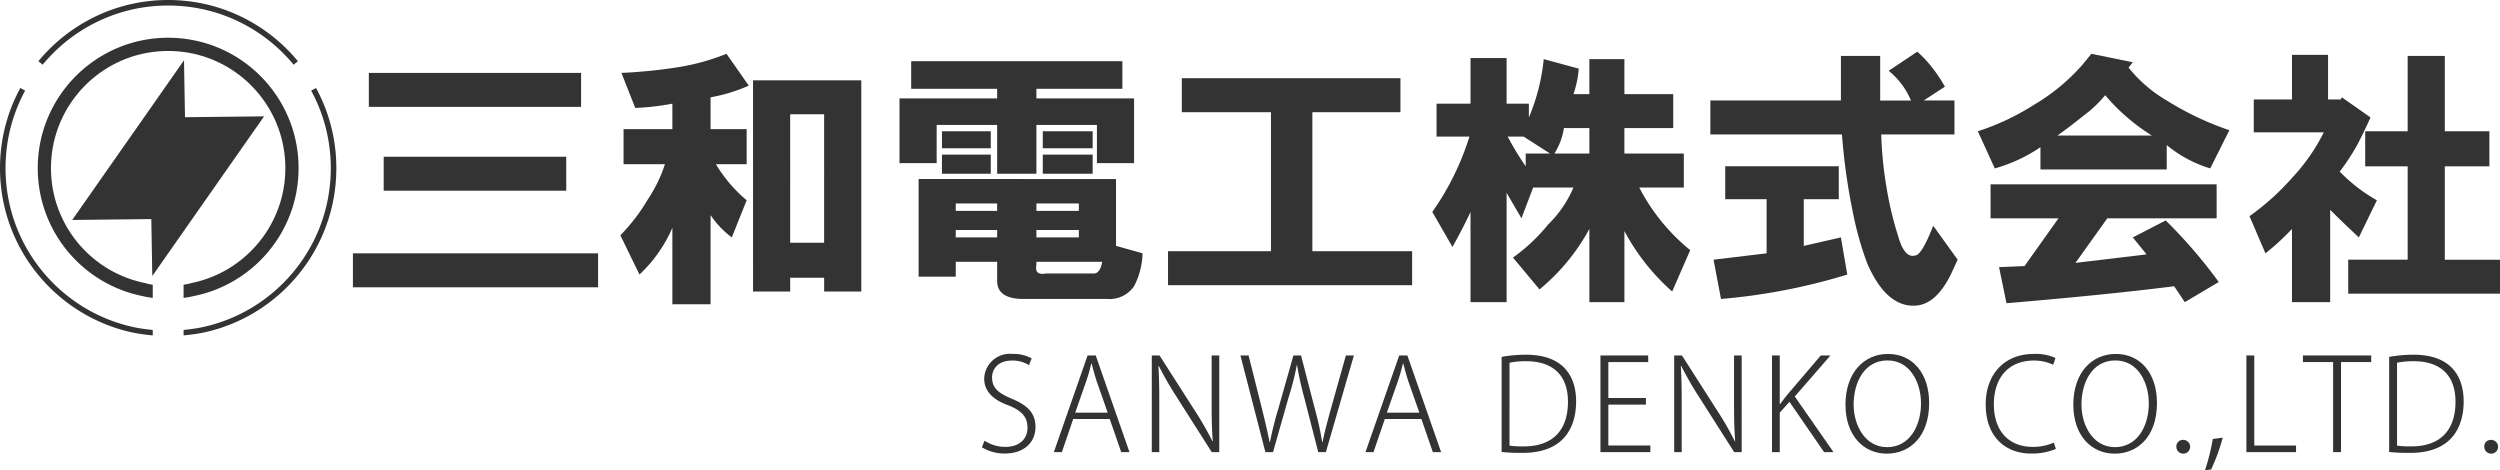 <svg xmlns="http://www.w3.org/2000/svg" width="259.113" height="48.734" viewBox="0 0 259.113 48.734"><defs><style>.a{fill:#333;}</style></defs><path class="a" d="M19.027,30.874a9.548,9.548,0,0,0,1.126-.205c.44-.09.872-.202,1.295-.333s.838-.283,1.242-.455.798-.361,1.181-.569.755-.435,1.115-.677.707-.502,1.041-.778.654-.567.96-.873.597-.625.872-.959.535-.682.778-1.042.47-.731.677-1.114.398-.778.569-1.181q.257-.608.455-1.242c.132-.423.243-.856.333-1.295a13.352,13.352,0,0,0,.204-1.342,13.717,13.717,0,0,0,0-2.764,13.327,13.327,0,0,0-.204-1.342q-.135-.66-.333-1.296t-.455-1.242q-.257-.606-.569-1.181t-.677-1.114q-.364-.539-.778-1.04t-.872-.96q-.459-.458-.96-.873-.501-.412-1.041-.778t-1.115-.677q-.575-.312-1.181-.569T21.448,4.52q-.635-.197-1.295-.333a13.632,13.632,0,0,0-5.448,0q-.661.135-1.296.333t-1.242.455q-.607.256-1.181.569t-1.115.677q-.539.365-1.04.778t-.96.873q-.459.459-.872.96t-.778,1.04q-.365.539-.677,1.114t-.569,1.181q-.257.606-.455,1.242t-.333,1.296a13.356,13.356,0,0,0-.204,1.342,13.659,13.659,0,0,0,0,2.764,13.381,13.381,0,0,0,.204,1.342c.09.439.201.872.333,1.295s.283.837.455,1.242c.171.403.361.799.569,1.181s.434.755.677,1.114.502.707.778,1.042.567.654.872.959.626.597.96.873.681.535,1.04.778.731.47,1.115.677.777.398,1.181.569.819.323,1.242.455.855.243,1.296.333a9.522,9.522,0,0,0,1.125.205V29.51a6.545,6.545,0,0,1-.85-.185,11.936,11.936,0,0,1-1.163-.3c-.375-.117-.75-.253-1.115-.408-.361-.153-.718-.324-1.062-.51-.336-.183-.673-.387-1.001-.61-.321-.216-.635-.45-.934-.698-.297-.246-.588-.51-.865-.786-.273-.273-.535-.562-.783-.862-.244-.294-.479-.609-.701-.937-.218-.322-.422-.659-.607-.999-.185-.342-.358-.699-.512-1.063-.152-.36-.29-.735-.408-1.114-.117-.378-.218-.769-.299-1.163s-.142-.8-.183-1.205a12.348,12.348,0,0,1,0-2.487c.041-.404.103-.81.183-1.204s.182-.785.299-1.164.256-.753.408-1.113c.154-.365.327-.722.511-1.061.186-.342.391-.679.609-1.002s.454-.638.699-.935c.249-.301.511-.591.784-.863.276-.276.567-.541.864-.785s.612-.481.935-.699.66-.422,1.002-.609c.345-.187.702-.359,1.061-.51.365-.155.74-.292,1.115-.408.382-.119.773-.219,1.164-.299a12.191,12.191,0,0,1,1.205-.184,12.372,12.372,0,0,1,2.488,0,12.176,12.176,0,0,1,1.206.184c.39.08.781.18,1.162.299.375.117.75.254,1.115.408.357.151.714.323,1.061.511.341.186.678.39,1.0.608s.637.453.936.7c.296.244.588.509.863.785.273.272.535.562.783.862.246.298.481.612.7.936s.423.66.608,1,.358.698.512,1.063c.152.36.29.735.408,1.114s.218.769.299,1.163.143.8.184,1.204a12.371,12.371,0,0,1,0,2.488c-.041.404-.103.809-.184,1.204s-.181.786-.299,1.164-.256.754-.408,1.114c-.154.365-.327.721-.511,1.06-.186.344-.39.681-.608,1.002-.222.328-.457.643-.699.935-.249.301-.512.59-.785.863-.276.276-.567.54-.865.786-.299.247-.614.481-.934.698-.328.222-.666.427-1.001.61-.345.188-.702.359-1.061.51-.365.155-.74.291-1.115.408a11.892,11.892,0,0,1-1.162.3,6.454,6.454,0,0,1-.851.185Z"/><polygon class="a" points="27.372 12.058 21.577 20.334 15.784 28.608 15.683 22.708 7.484 22.797 13.278 14.522 19.072 6.247 19.173 12.148 27.372 12.058 27.372 12.058"/><path class="a" d="M32.251,9.394c.26.479.498.975.71,1.473.214.506.405,1.027.567,1.548.164.529.305,1.072.415,1.615a17.022,17.022,0,0,1,0,6.795c-.111.544-.251,1.087-.415,1.614-.162.52-.352,1.041-.567,1.55-.212.499-.451.996-.71,1.473-.259.474-.542.941-.845,1.389-.303.449-.63.885-.97,1.298-.341.414-.707.816-1.088,1.197-.377.378-.78.743-1.197,1.089-.421.346-.857.672-1.297.97-.449.303-.917.588-1.39.845-.476.258-.971.498-1.473.71-.508.215-1.029.405-1.548.566a16.292,16.292,0,0,1-1.615.415c-.546.112-1.234.199-1.799.256v.568c.586-.06,1.346-.148,1.913-.265a17.036,17.036,0,0,0,1.671-.428q.818-.256,1.601-.586c.521-.22,1.03-.467,1.524-.735s.974-.56,1.437-.872.911-.649,1.342-1.004.843-.73,1.238-1.124q.591-.594,1.124-1.239c.355-.429.69-.879,1.004-1.341s.604-.944.873-1.437q.402-.743.734-1.523.33-.783.586-1.602a17.191,17.191,0,0,0,.43-1.669q.173-.852.264-1.731a17.685,17.685,0,0,0,0-3.564q-.089-.878-.264-1.73t-.43-1.67q-.254-.819-.586-1.601t-.734-1.524ZM4.421,6.706c.344-.417.711-.82,1.088-1.197.381-.381.784-.747,1.197-1.088.416-.343.853-.67,1.298-.97.451-.305.918-.589,1.389-.844.476-.259.972-.498,1.474-.71.507-.215,1.028-.405,1.548-.567.527-.164,1.07-.303,1.615-.415.548-.112,1.111-.198,1.673-.255a17.05,17.05,0,0,1,3.448,0c.562.057,1.126.143,1.674.255.545.112,1.089.251,1.615.415.52.162,1.042.352,1.548.567.502.212.998.451,1.473.71.471.256.939.54,1.39.845.445.3.882.627,1.298.97.414.341.817.707,1.197,1.088.377.378.744.78,1.088,1.197l.441-.364q-.532-.645-1.124-1.238Q29.16,4.514,28.514,3.98T27.172,2.977q-.695-.469-1.437-.873T24.212,1.37Q23.43,1.039,22.611.783T20.94.354A17.297,17.297,0,0,0,19.21.09a17.649,17.649,0,0,0-3.564,0,17.295,17.295,0,0,0-1.73.264q-.851.174-1.671.429T10.645,1.37Q9.862,1.7,9.121,2.104t-1.437.873q-.696.47-1.342,1.003T5.105,5.105q-.591.591-1.124,1.238ZM2.104,9.121q-.402.742-.734,1.524C1.15,11.165.953,11.7.784,12.246s-.313,1.103-.43,1.67a17.604,17.604,0,0,0,0,7.025c.116.567.26,1.125.43,1.669.169.547.366,1.081.586,1.602q.331.779.734,1.523c.268.493.56.974.873,1.437s.649.912,1.004,1.341.73.843,1.124,1.239q.591.591,1.238,1.124c.43.354.878.691,1.342,1.004s.943.603,1.437.872,1.002.514,1.524.735,1.055.415,1.601.586a17.043,17.043,0,0,0,1.671.428c.567.117,1.327.205,1.913.265v-.568c-.565-.057-1.253-.144-1.798-.256a16.165,16.165,0,0,1-1.615-.415c-.52-.161-1.041-.351-1.549-.566-.502-.212-.998-.452-1.473-.71-.473-.257-.941-.542-1.39-.845-.441-.297-.877-.623-1.298-.97-.417-.345-.82-.71-1.197-1.089-.381-.382-.747-.783-1.088-1.197-.34-.413-.667-.849-.971-1.298-.302-.448-.586-.915-.844-1.389-.259-.477-.498-.974-.71-1.475-.215-.508-.405-1.028-.567-1.548-.164-.527-.304-1.071-.415-1.614a16.74,16.74,0,0,1-.255-1.674,17.044,17.044,0,0,1,0-3.448A16.787,16.787,0,0,1,.914,14.03c.111-.542.251-1.086.415-1.615.162-.521.352-1.042.567-1.548.211-.498.45-.994.71-1.474"/><path class="a" d="M36.578,29.777v-3.52H61.989v3.52Zm1.65-18.701v-3.52h22v3.52Zm1.54,8.69v-3.52h18.92v3.52Z"/><path class="a" d="M64.408,7.556a53.187,53.187,0,0,0,5.61-.55,23.362,23.362,0,0,0,5.28-1.43l2.31,3.3a17.145,17.145,0,0,1-3.96,1.21v3.3h3.74v3.63h-3.19a14.885,14.885,0,0,0,3.19,3.74l-1.54,3.85a9.45,9.45,0,0,1-2.2-2.31v9.24h-3.96v-7.92a14.675,14.675,0,0,1-3.41,4.84l-1.98-4.07a19.27,19.27,0,0,0,2.86-3.74,14.63,14.63,0,0,0,1.76-3.63h-4.29v-3.63h5.06v-2.64a26.321,26.321,0,0,1-3.85.44Zm13.64.77H89.269V30.217h-3.85v-1.43h-3.52v1.43h-3.85Zm3.85,16.831h3.52V11.846h-3.52Z"/><path class="a" d="M93.229,16.906v-6.71h10.12v-.99h-8.91v-2.86H116.33v2.86h-8.911v.99H117.54v6.71h-3.85v-3.96h-6.27v5.06h-4.07v-5.06h-6.27v3.96Zm21.561,14.08h-8.69q-2.751,0-2.75-1.87v-1.98h-4.29v1.54h-3.85v-10.12H115.67v6.93l2.75.77a7.781,7.781,0,0,1-.88,3.41A3.072,3.072,0,0,1,114.79,30.987ZM97.629,15.366v-1.76h5.06v1.76Zm0,.66h5.06v1.98h-5.06Zm1.43,5.83h4.29v-.77h-4.29Zm0,2.75h4.29v-.77h-4.29Zm9.35,3.74h4.95c.44,0,.732-.402.88-1.21h-6.82v.33Q107.198,28.568,108.409,28.347Zm-.99-6.49h4.4v-.77h-4.4Zm0,2.75h4.4v-.77h-4.4Zm.66-9.24v-1.76h5.17v1.76Zm0,2.64v-1.98h5.17v1.98Z"/><path class="a" d="M121.06,26.037h10.67v-14.41h-9.24v-3.52H145.15v3.52h-9.13v14.41h10.34v3.52H121.06Z"/><path class="a" d="M158.461,10.746v1.43a20.81,20.81,0,0,0,1.54-6.05l3.63.99a10.625,10.625,0,0,1-.55,2.64h1.65v-3.63h3.63v3.63h5.06v3.52h-5.06v2.64h6.161v3.52h-4.62a20.467,20.467,0,0,0,5.28,6.49l-1.87,4.29a22.499,22.499,0,0,1-4.95-6.27v7.37h-3.63v-7.59a21.222,21.222,0,0,1-5.17,6.27l-2.75-3.3a18.383,18.383,0,0,0,3.63-3.41,11.877,11.877,0,0,0,2.64-3.85h-4.18l-1.21,3.19-1.54-2.64V31.317h-3.74v-9.35q-.77,1.649-1.87,3.63l-2.09-3.63a28.124,28.124,0,0,0,3.85-7.81h-3.41v-3.41h3.52v-4.73h3.74v4.73Zm-2.2,3.41a31.275,31.275,0,0,0,1.87,3.08v-1.32h2.53l-2.75-1.76Zm4.84,1.76h3.63v-2.64h-2.64A6.806,6.806,0,0,1,161.101,15.917Z"/><path class="a" d="M198.721,5.356a12.156,12.156,0,0,1,1.54,1.65,14.935,14.935,0,0,1,1.32,1.98l-2.2,1.43h3.19v3.52h-7.59a39.834,39.834,0,0,0,.55,5.5,35.097,35.097,0,0,0,1.21,5.06q.66,2.31,1.76,1.98.66,0,1.87-3.08l2.53,3.52-.66,1.43q-1.43,2.97-3.41,3.3-3.192.438-5.28-4.29a33.464,33.464,0,0,1-1.54-5.5,62.961,62.961,0,0,1-1.1-7.92H177.271v-3.52h13.531V5.796h4.07v4.621h3.191a7.851,7.851,0,0,0-2.311-3.081Zm-11.77,15.29v4.84l3.85-.88.66,3.85a62.217,62.217,0,0,1-13.09,2.53l-.77-4.07,5.5-.66v-5.61h-4.29v-3.41h11.77v3.41Z"/><path class="a" d="M215.772,6.786l.99-1.21,4.29.88-.44.55a14.454,14.454,0,0,0,3.96,3.41,31.017,31.017,0,0,0,6.49,3.08l-1.98,3.96a12.919,12.919,0,0,1-4.51-2.42v2.53h-13.09v-2.31a16.195,16.195,0,0,1-4.73,2.2l-1.76-3.85a25.409,25.409,0,0,0,5.83-2.75A20.672,20.672,0,0,0,215.772,6.786Zm10.67,24.531-1.1-1.65q-6.93.879-17.38,1.76l-.77-3.74,2.64-.11,3.52-4.95h-7.04v-3.52h23.431v3.52h-11.33l-3.3,4.62,7.37-.88-1.43-1.76,3.41-1.76a51.761,51.761,0,0,1,5.5,6.38Zm-13.2-17.27h9.79a20.422,20.422,0,0,1-4.84-4.18,12.416,12.416,0,0,1-2.2,2.09Q214.342,13.276,213.242,14.046Z"/><path class="a" d="M240.852,13.716h-7.26v-3.41h3.96v-4.62h3.74v4.62h1.32l.11-.22,2.97,2.09q-.441.99-1.21,2.53a22.257,22.257,0,0,1-1.98,3.08,16.91,16.91,0,0,0,3.85,2.97l-1.87,3.85q-1.65-1.539-2.97-2.86v9.57h-3.96v-7.59a24.799,24.799,0,0,1-2.75,2.53l-1.65-3.85a25.993,25.993,0,0,0,4.4-3.96A19.855,19.855,0,0,0,240.852,13.716Zm2.53,13.2h6.16v-9.68h-4.4v-3.63h4.4V5.796h3.85v7.811h4.62v3.63h-4.62v9.68h5.72v3.521h-15.73Z"/><path class="a" d="M106.651,37.846a3.181,3.181,0,0,0-1.756-.476c-1.53,0-2.072.964-2.072,1.742,0,1.083.634,1.624,2.02,2.204,1.624.674,2.482,1.466,2.482,2.943,0,1.518-1.108,2.746-3.193,2.746a4.46,4.46,0,0,1-2.363-.647l.277-.685a3.876,3.876,0,0,0,2.151.646c1.438,0,2.297-.806,2.297-1.979,0-1.096-.555-1.756-1.94-2.311-1.544-.554-2.547-1.412-2.547-2.798a2.66,2.66,0,0,1,2.942-2.548,3.858,3.858,0,0,1,1.98.463Z"/><path class="a" d="M117.065,46.861h-.857l-1.188-3.432h-3.788l-1.174,3.432h-.832l3.498-10.018h.845Zm-2.257-4.092-1.135-3.233c-.225-.699-.383-1.28-.528-1.861h-.039a18.111,18.111,0,0,1-.516,1.809l-1.147,3.286Z"/><path class="a" d="M126.371,46.861h-.778l-3.603-5.662a36.007,36.007,0,0,1-1.888-3.273l-.039.013c.079,1.254.092,2.35.092,4.065v4.857h-.778V36.843h.805l3.656,5.715a32.429,32.429,0,0,1,1.835,3.194l.026-.014c-.105-1.372-.119-2.52-.119-4.104v-4.791h.792Z"/><path class="a" d="M140.323,36.843,137.42,46.861h-.792l-1.452-5.662a31.371,31.371,0,0,1-.739-3.366H134.41a28.766,28.766,0,0,1-.857,3.366l-1.61,5.662h-.792l-2.587-10.018h.845l1.386,5.517c.316,1.294.607,2.495.792,3.458h.039a35.314,35.314,0,0,1,.871-3.471l1.558-5.504h.792l1.412,5.464a32.333,32.333,0,0,1,.779,3.511h.039c.225-1.122.528-2.217.871-3.471l1.545-5.504Z"/><path class="a" d="M149.365,46.861h-.857l-1.188-3.432H143.531l-1.175,3.432h-.831l3.498-10.018h.845Zm-2.257-4.092-1.135-3.233c-.225-.699-.383-1.28-.528-1.861h-.039a18.368,18.368,0,0,1-.515,1.809l-1.149,3.286Z"/><path class="a" d="M155.636,36.987a14.566,14.566,0,0,1,2.52-.224c4.065,0,5.201,2.441,5.201,4.844,0,1.94-.687,5.332-5.544,5.332a18.866,18.866,0,0,1-2.178-.093Zm.818,9.2a9.726,9.726,0,0,0,1.491.079c3.01,0,4.567-1.703,4.567-4.62,0-2.679-1.478-4.21-4.369-4.21a8.598,8.598,0,0,0-1.689.158Z"/><path class="a" d="M171.053,46.861h-5.174V36.843h4.949v.685H166.697v3.723h3.894v.686H166.697v4.236h4.356Z"/><path class="a" d="M180.516,46.861h-.778l-3.603-5.662a36.007,36.007,0,0,1-1.888-3.273l-.039.013c.079,1.254.092,2.35.092,4.065v4.857h-.778V36.843h.805l3.656,5.715a32.429,32.429,0,0,1,1.835,3.194l.026-.014c-.105-1.372-.119-2.52-.119-4.104v-4.791h.792Z"/><path class="a" d="M190.034,46.861h-.977l-3.59-5.214-1.004,1.122v4.092h-.805V36.843h.805v5.016h.053c.277-.383.568-.753.832-1.069l3.365-3.946h1.004l-3.696,4.25Z"/><path class="a" d="M199.946,41.766c0,3.551-2.059,5.253-4.382,5.253-2.441,0-4.289-1.914-4.289-5.068,0-3.326,1.913-5.267,4.408-5.267C198.218,36.684,199.946,38.677,199.946,41.766Zm-7.826.158c0,2.218,1.228,4.422,3.471,4.422,2.283,0,3.511-2.139,3.511-4.54,0-2.086-1.082-4.448-3.471-4.448C193.188,37.358,192.12,39.694,192.12,41.924Z"/><path class="a" d="M213.081,46.53a6.411,6.411,0,0,1-2.613.476c-2.442,0-4.659-1.571-4.659-5.095,0-3.103,1.913-5.228,4.989-5.228a4.85,4.85,0,0,1,2.243.423l-.237.699a4.619,4.619,0,0,0-2.006-.436c-2.522,0-4.144,1.677-4.144,4.541,0,2.719,1.504,4.408,4.052,4.408A5.245,5.245,0,0,0,212.87,45.87Z"/><path class="a" d="M223.56,41.766c0,3.551-2.059,5.253-4.382,5.253-2.441,0-4.289-1.914-4.289-5.068,0-3.326,1.913-5.267,4.408-5.267C221.832,36.684,223.56,38.677,223.56,41.766Zm-7.826.158c0,2.218,1.228,4.422,3.471,4.422,2.283,0,3.511-2.139,3.511-4.54,0-2.086-1.082-4.448-3.471-4.448C216.803,37.358,215.734,39.694,215.734,41.924Z"/><path class="a" d="M225.568,46.319a.671.671,0,0,1,.66-.726.715.715,0,1,1-.66.726Z"/><path class="a" d="M230.373,45.356a18.963,18.963,0,0,1-1.201,3.3l-.634.079a21.814,21.814,0,0,0,.806-3.233Z"/><path class="a" d="M237.975,46.861h-5.147V36.843h.818v9.331h4.329Z"/><path class="a" d="M245.763,37.528h-3.128v9.332h-.818V37.528h-3.129v-.685h7.075Z"/><path class="a" d="M247.625,36.987a14.567,14.567,0,0,1,2.521-.224c4.065,0,5.201,2.441,5.201,4.844,0,1.94-.686,5.332-5.544,5.332a18.869,18.869,0,0,1-2.178-.093Zm.818,9.2a9.726,9.726,0,0,0,1.491.079c3.01,0,4.567-1.703,4.567-4.62,0-2.679-1.478-4.21-4.369-4.21a8.608,8.608,0,0,0-1.69.158Z"/><path class="a" d="M257.485,46.319a.671.671,0,0,1,.66-.726.715.715,0,1,1-.66.726Z"/></svg>